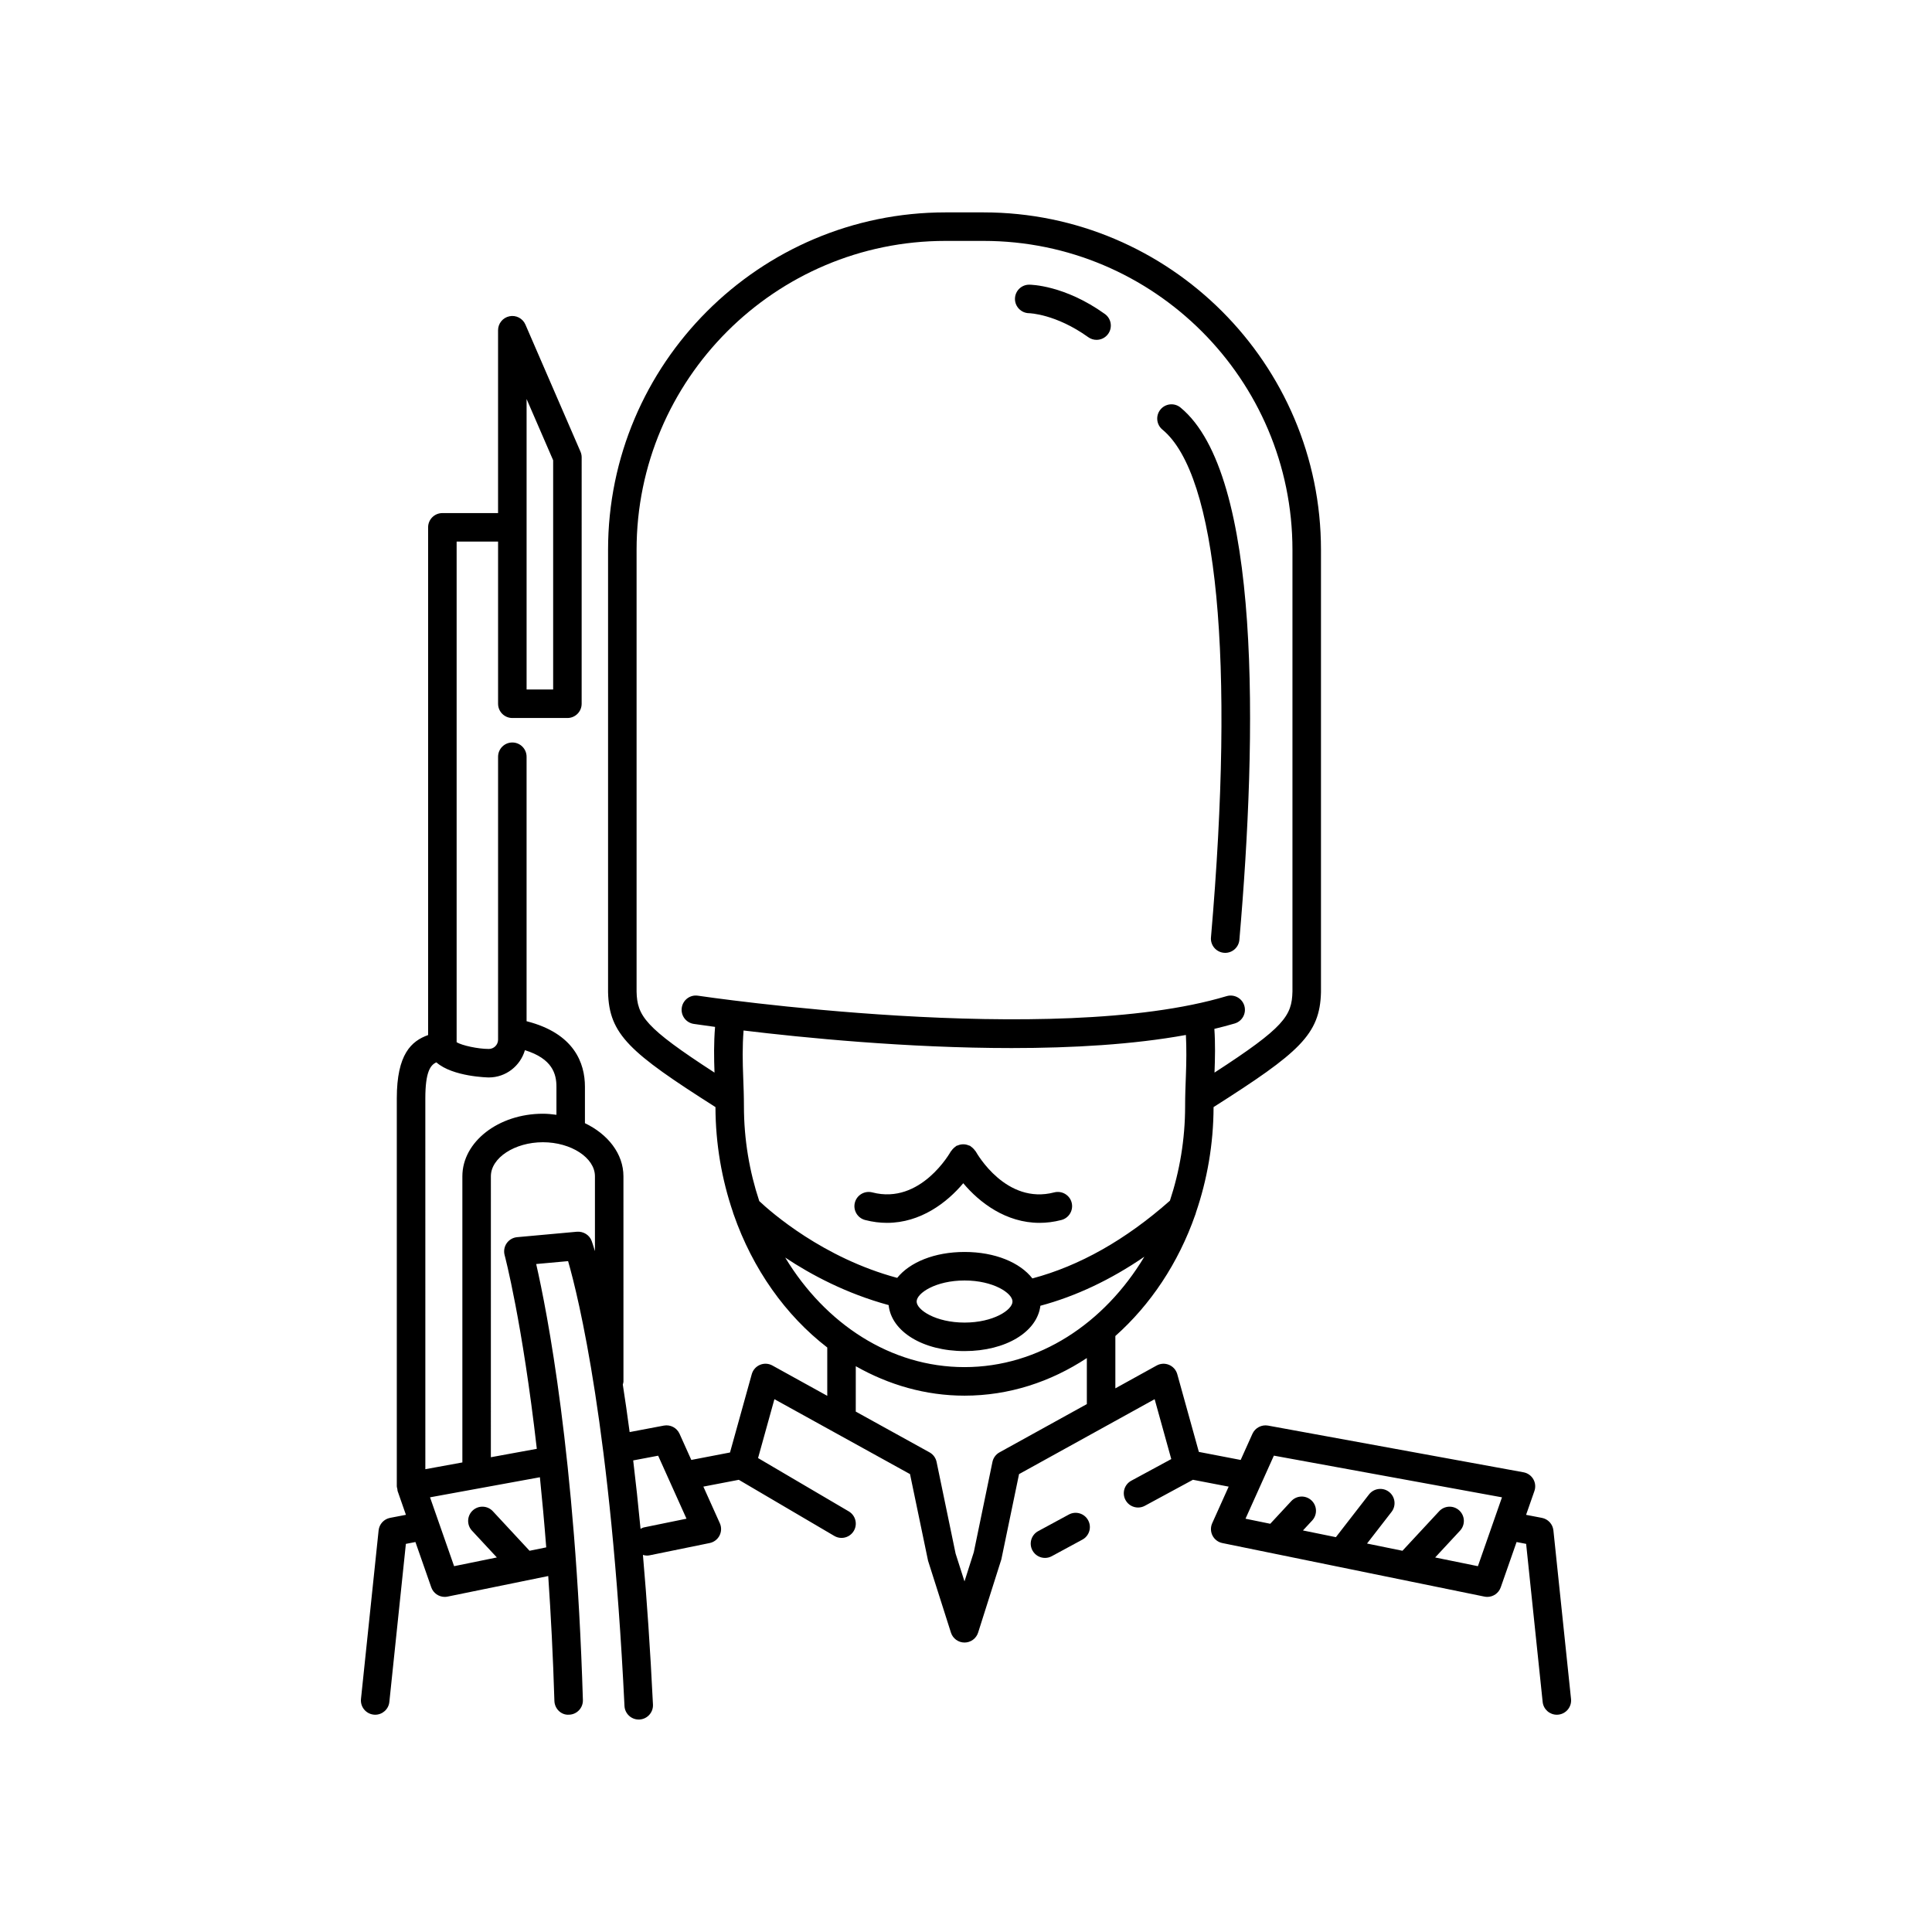 <?xml version="1.0" encoding="UTF-8"?>
<!-- Uploaded to: ICON Repo, www.iconrepo.com, Generator: ICON Repo Mixer Tools -->
<svg fill="#000000" width="800px" height="800px" version="1.1" viewBox="144 144 512 512" xmlns="http://www.w3.org/2000/svg">
 <g>
  <path d="m243.03 598.4c0.137 0.012 0.266 0.02 0.398 0.02 1.91 0 3.551-1.445 3.754-3.387l4.379-41.891 2.531-0.488 4.199 12.008c0.539 1.539 1.988 2.531 3.566 2.531 0.25 0 0.504-0.023 0.758-0.078l26.672-5.449c0.691 10.172 1.27 21.129 1.633 33.086 0.062 2.086 1.801 3.816 3.891 3.66 2.082-0.062 3.723-1.805 3.66-3.891-1.965-64.773-9.539-103.16-12.379-115.54l8.457-0.77c2.746 9.531 11.371 44.508 14.945 117.89 0.098 2.023 1.77 3.594 3.769 3.594 0.062 0 0.121-0.004 0.188-0.004 2.082-0.102 3.691-1.871 3.59-3.957-0.719-14.742-1.633-27.906-2.66-39.668 0.336 0.098 0.68 0.18 1.043 0.18 0.25 0 0.508-0.023 0.762-0.078l15.883-3.246c1.125-0.23 2.086-0.961 2.609-1.98 0.523-1.02 0.555-2.227 0.082-3.273l-4.363-9.699 9.395-1.805 25.309 14.875c0.602 0.355 1.258 0.523 1.91 0.523 1.293 0 2.555-0.668 3.258-1.863 1.059-1.797 0.457-4.113-1.344-5.172l-24.031-14.125 4.332-15.605 35.938 19.855 4.781 22.965 6.062 19.039c0.5 1.566 1.957 2.633 3.602 2.633s3.102-1.066 3.602-2.633l6.16-19.418 4.688-22.586 35.934-19.855 4.406 15.871-10.602 5.738c-1.836 0.992-2.519 3.285-1.523 5.121 0.684 1.266 1.984 1.98 3.324 1.98 0.609 0 1.227-0.145 1.797-0.457l12.746-6.898 9.469 1.82-4.363 9.699c-0.469 1.047-0.441 2.25 0.082 3.273 0.523 1.02 1.48 1.75 2.609 1.98l69.449 14.188c0.254 0.051 0.508 0.078 0.758 0.078 1.578 0 3.027-0.992 3.566-2.531l4.199-12.008 2.531 0.488 4.379 41.891c0.203 1.941 1.844 3.387 3.754 3.387 0.133 0 0.262-0.008 0.398-0.02 2.074-0.219 3.582-2.078 3.367-4.152l-4.672-44.68c-0.176-1.656-1.41-3-3.047-3.316l-4.191-0.805 2.207-6.316c0.363-1.043 0.254-2.191-0.301-3.144-0.555-0.953-1.5-1.617-2.59-1.816l-67.707-12.375c-1.684-0.301-3.406 0.582-4.125 2.168l-3.121 6.938-11.082-2.133-5.719-20.594c-0.309-1.113-1.113-2.023-2.176-2.473-1.066-0.449-2.281-0.387-3.293 0.176l-10.941 6.047v-13.867c9.301-8.266 16.672-19.285 21.152-32.062 0.109-0.215 0.148-0.441 0.211-0.672 2.957-8.664 4.637-18.07 4.664-27.934 22.746-14.461 28.195-19.23 28.465-30.449 0-0.016-0.008-0.031-0.008-0.047s0.008-0.027 0.008-0.043v-117.14c0-49.312-40.117-89.426-89.426-89.426h-10.078c-49.312 0-89.426 40.117-89.426 89.426v117.14c0 0.016 0.008 0.027 0.008 0.043s-0.008 0.031-0.008 0.047c0.266 11.219 5.715 15.992 28.461 30.449 0.027 9.84 1.699 19.227 4.644 27.871 0.055 0.203 0.098 0.395 0.188 0.59 5.043 14.457 13.746 26.734 24.797 35.25v12.809l-14.539-8.035c-1.012-0.562-2.227-0.625-3.293-0.176s-1.867 1.359-2.176 2.473l-5.766 20.754-10.254 1.973-3.121-6.938c-0.719-1.594-2.43-2.481-4.148-2.164l-9.074 1.719c-0.602-4.543-1.207-8.719-1.812-12.586 0.066-0.281 0.172-0.547 0.172-0.844l-0.004-54.359c0-5.957-4.106-11.148-10.203-14.07v-9.66c0-6.234-2.816-14.148-15.465-17.363v-70.09c0-2.086-1.691-3.777-3.777-3.777-2.086 0-3.777 1.691-3.777 3.777v74.984c0 1.352-1.102 2.457-2.457 2.457-2.852 0-7.094-0.914-8.527-1.785v-132.67h10.984v42.973c0 2.086 1.691 3.777 3.777 3.777h14.594c2.086 0 3.777-1.691 3.777-3.777l0.004-65.305c0-0.516-0.105-1.027-0.312-1.504l-14.594-33.676c-0.715-1.648-2.488-2.574-4.238-2.199-1.754 0.363-3.012 1.91-3.012 3.699v48.453l-14.762 0.004c-2.086 0-3.777 1.691-3.777 3.777v134.55c-4.438 1.582-8.297 5.07-8.297 16.77v102.81c0 0.266 0.098 0.5 0.152 0.75 0.035 0.164 0.004 0.336 0.059 0.496l2.207 6.316-4.191 0.805c-1.637 0.316-2.871 1.66-3.047 3.316l-4.672 44.68c-0.215 2.078 1.297 3.934 3.367 4.152zm238.56-68.641 60.449 11.047-6.379 18.25-11.328-2.312 6.598-7.109c1.418-1.531 1.332-3.922-0.199-5.34s-3.918-1.332-5.34 0.199l-9.727 10.477-9.387-1.918 6.5-8.387c1.277-1.652 0.977-4.023-0.672-5.301-1.645-1.277-4.019-0.973-5.301 0.672l-8.781 11.328-8.727-1.781 2.445-2.633c1.418-1.531 1.332-3.922-0.199-5.34s-3.918-1.332-5.34 0.199l-5.57 6.004-6.559-1.34zm-63.996-46.965c-3.293-4.219-9.898-7.012-17.973-7.012-7.977 0-14.52 2.731-17.855 6.867-19.641-5.269-33.469-17.438-36.551-20.344-2.59-7.809-4.066-16.281-4.066-25.164 0-2.656-0.098-5.164-0.191-7.633-0.16-4.125-0.238-8.105 0.094-12.414 15.727 1.898 43.258 4.652 71.039 4.652 16.082 0 32.223-0.926 46.184-3.469 0.176 3.527 0.141 7.086-0.004 10.816-0.102 2.629-0.203 5.301-0.203 8.051 0 8.844-1.461 17.27-4.027 25.051-11.73 10.375-23.977 17.289-36.445 20.598zm-5.273 6.125c0 2.223-5.066 5.578-12.699 5.578-7.637 0-12.703-3.359-12.703-5.578 0-2.223 5.066-5.578 12.703-5.578 7.633 0 12.699 3.359 12.699 5.578zm-99.621-82.16v-117.05c0-45.145 36.727-81.867 81.867-81.867h10.078c45.145 0 81.867 36.727 81.867 81.867v117.05c-0.152 6.445-2.129 9.484-20.656 21.488 0.145-3.789 0.23-7.664-0.039-11.586 1.848-0.449 3.668-0.914 5.406-1.434 2-0.602 3.133-2.707 2.535-4.703-0.598-2.004-2.715-3.129-4.703-2.535-46.043 13.805-139.14 0.023-140.08-0.117-2.078-0.324-3.988 1.113-4.301 3.172-0.309 2.062 1.109 3.988 3.172 4.301 0.5 0.074 2.508 0.371 5.652 0.793-0.355 4.332-0.289 8.297-0.148 12.113-18.523-12.004-20.5-15.047-20.652-21.492zm39.387 70.508c6.867 4.57 16.215 9.551 27.41 12.594 0.715 7.004 9.074 12.191 20.121 12.191 10.953 0 19.254-5.102 20.094-12.012 9.383-2.516 18.602-6.867 27.551-12.996-10.602 17.668-27.992 29.254-47.656 29.254-19.582 0.008-36.906-11.484-47.52-29.031zm18.703 28.793c8.723 4.945 18.477 7.805 28.82 7.805 11.781 0 22.828-3.648 32.414-9.965v12.199l-23.145 12.789c-0.965 0.531-1.648 1.457-1.871 2.539l-4.941 23.91-2.469 7.75-2.356-7.371-5.039-24.289c-0.223-1.078-0.906-2.008-1.871-2.539l-19.547-10.801zm-87.238-256.32 7.039 16.238v60.746h-7.039zm0.785 305.23-9.727-10.477c-1.422-1.531-3.812-1.617-5.34-0.199-1.531 1.418-1.617 3.812-0.199 5.34l6.598 7.106-11.328 2.312-6.379-18.246 29.117-5.32c0.594 5.789 1.16 11.953 1.676 18.582zm34.078-25.195 7.512 16.695-11.254 2.301c-0.34 0.07-0.625 0.238-0.922 0.391-0.621-6.516-1.277-12.555-1.949-18.137zm-16.75-74.051v19.848c-0.477-1.594-0.785-2.473-0.855-2.668-0.578-1.617-2.176-2.598-3.898-2.484l-15.875 1.445c-1.113 0.102-2.125 0.691-2.762 1.609-0.637 0.918-0.832 2.07-0.543 3.148 0.07 0.258 4.684 17.656 8.527 51.332l-12.176 2.227 0.004-74.457c0-4.887 6.316-9.02 13.789-9.02s13.789 4.129 13.789 9.02zm-42.121-30.145c0.039 0 0.078-0.023 0.117-0.027 4.371 3.832 13.758 3.984 13.879 3.984 4.547 0 8.352-3.066 9.57-7.227 7.281 2.258 8.352 6.293 8.352 9.684v7.438c-1.172-0.156-2.359-0.281-3.586-0.281-11.77 0-21.344 7.438-21.344 16.574v75.836l-9.812 1.793-0.004-98.277c0-6.988 1.34-8.785 2.828-9.496z"/>
  <path d="m427.25 545.37-8.117 4.394c-1.836 0.992-2.519 3.285-1.523 5.121 0.684 1.266 1.984 1.98 3.324 1.98 0.609 0 1.227-0.145 1.797-0.457l8.117-4.394c1.836-0.992 2.519-3.285 1.523-5.121-0.992-1.84-3.289-2.523-5.121-1.523z"/>
  <path d="m428 462.7c-0.527-2.023-2.602-3.219-4.609-2.707-12.707 3.328-20.434-10.176-20.805-10.84-0.051-0.094-0.141-0.148-0.199-0.234-0.137-0.207-0.297-0.383-0.477-0.562-0.188-0.191-0.379-0.359-0.598-0.504-0.082-0.055-0.133-0.137-0.223-0.188-0.117-0.062-0.246-0.062-0.363-0.113-0.25-0.105-0.492-0.188-0.758-0.238-0.234-0.043-0.457-0.062-0.688-0.062-0.242 0-0.473 0.02-0.715 0.066-0.258 0.051-0.496 0.129-0.738 0.234-0.121 0.051-0.254 0.051-0.371 0.117-0.09 0.051-0.141 0.137-0.227 0.191-0.215 0.141-0.402 0.309-0.586 0.496-0.184 0.184-0.348 0.363-0.484 0.574-0.055 0.086-0.145 0.141-0.195 0.23-0.078 0.145-7.949 14.199-20.805 10.836-2.012-0.512-4.082 0.684-4.609 2.707-0.523 2.019 0.688 4.082 2.707 4.609 2.012 0.523 3.953 0.758 5.812 0.758 8.879 0 15.91-5.375 20.203-10.504 4.289 5.129 11.32 10.504 20.203 10.504 1.859 0 3.801-0.234 5.812-0.758 2.023-0.531 3.234-2.594 2.711-4.613z"/>
  <path d="m464.92 392.41c-0.184 2.078 1.359 3.91 3.438 4.09 0.113 0.012 0.223 0.016 0.332 0.016 1.938 0 3.59-1.484 3.758-3.453 4.734-54.586 5.871-123.36-15.59-141.05-1.609-1.332-3.996-1.102-5.32 0.512-1.328 1.609-1.098 3.992 0.512 5.32 14.555 11.996 19.242 61.043 12.871 134.57z"/>
  <path d="m416.71 227c0.07 0 7.078 0.184 15.688 6.356 0.668 0.48 1.438 0.707 2.199 0.707 1.176 0 2.336-0.547 3.074-1.578 1.219-1.699 0.828-4.055-0.867-5.273-10.715-7.684-19.684-7.769-20.062-7.769-2.074 0-3.746 1.672-3.766 3.75-0.012 2.074 1.66 3.773 3.734 3.809z"/>
 </g>
</svg>
